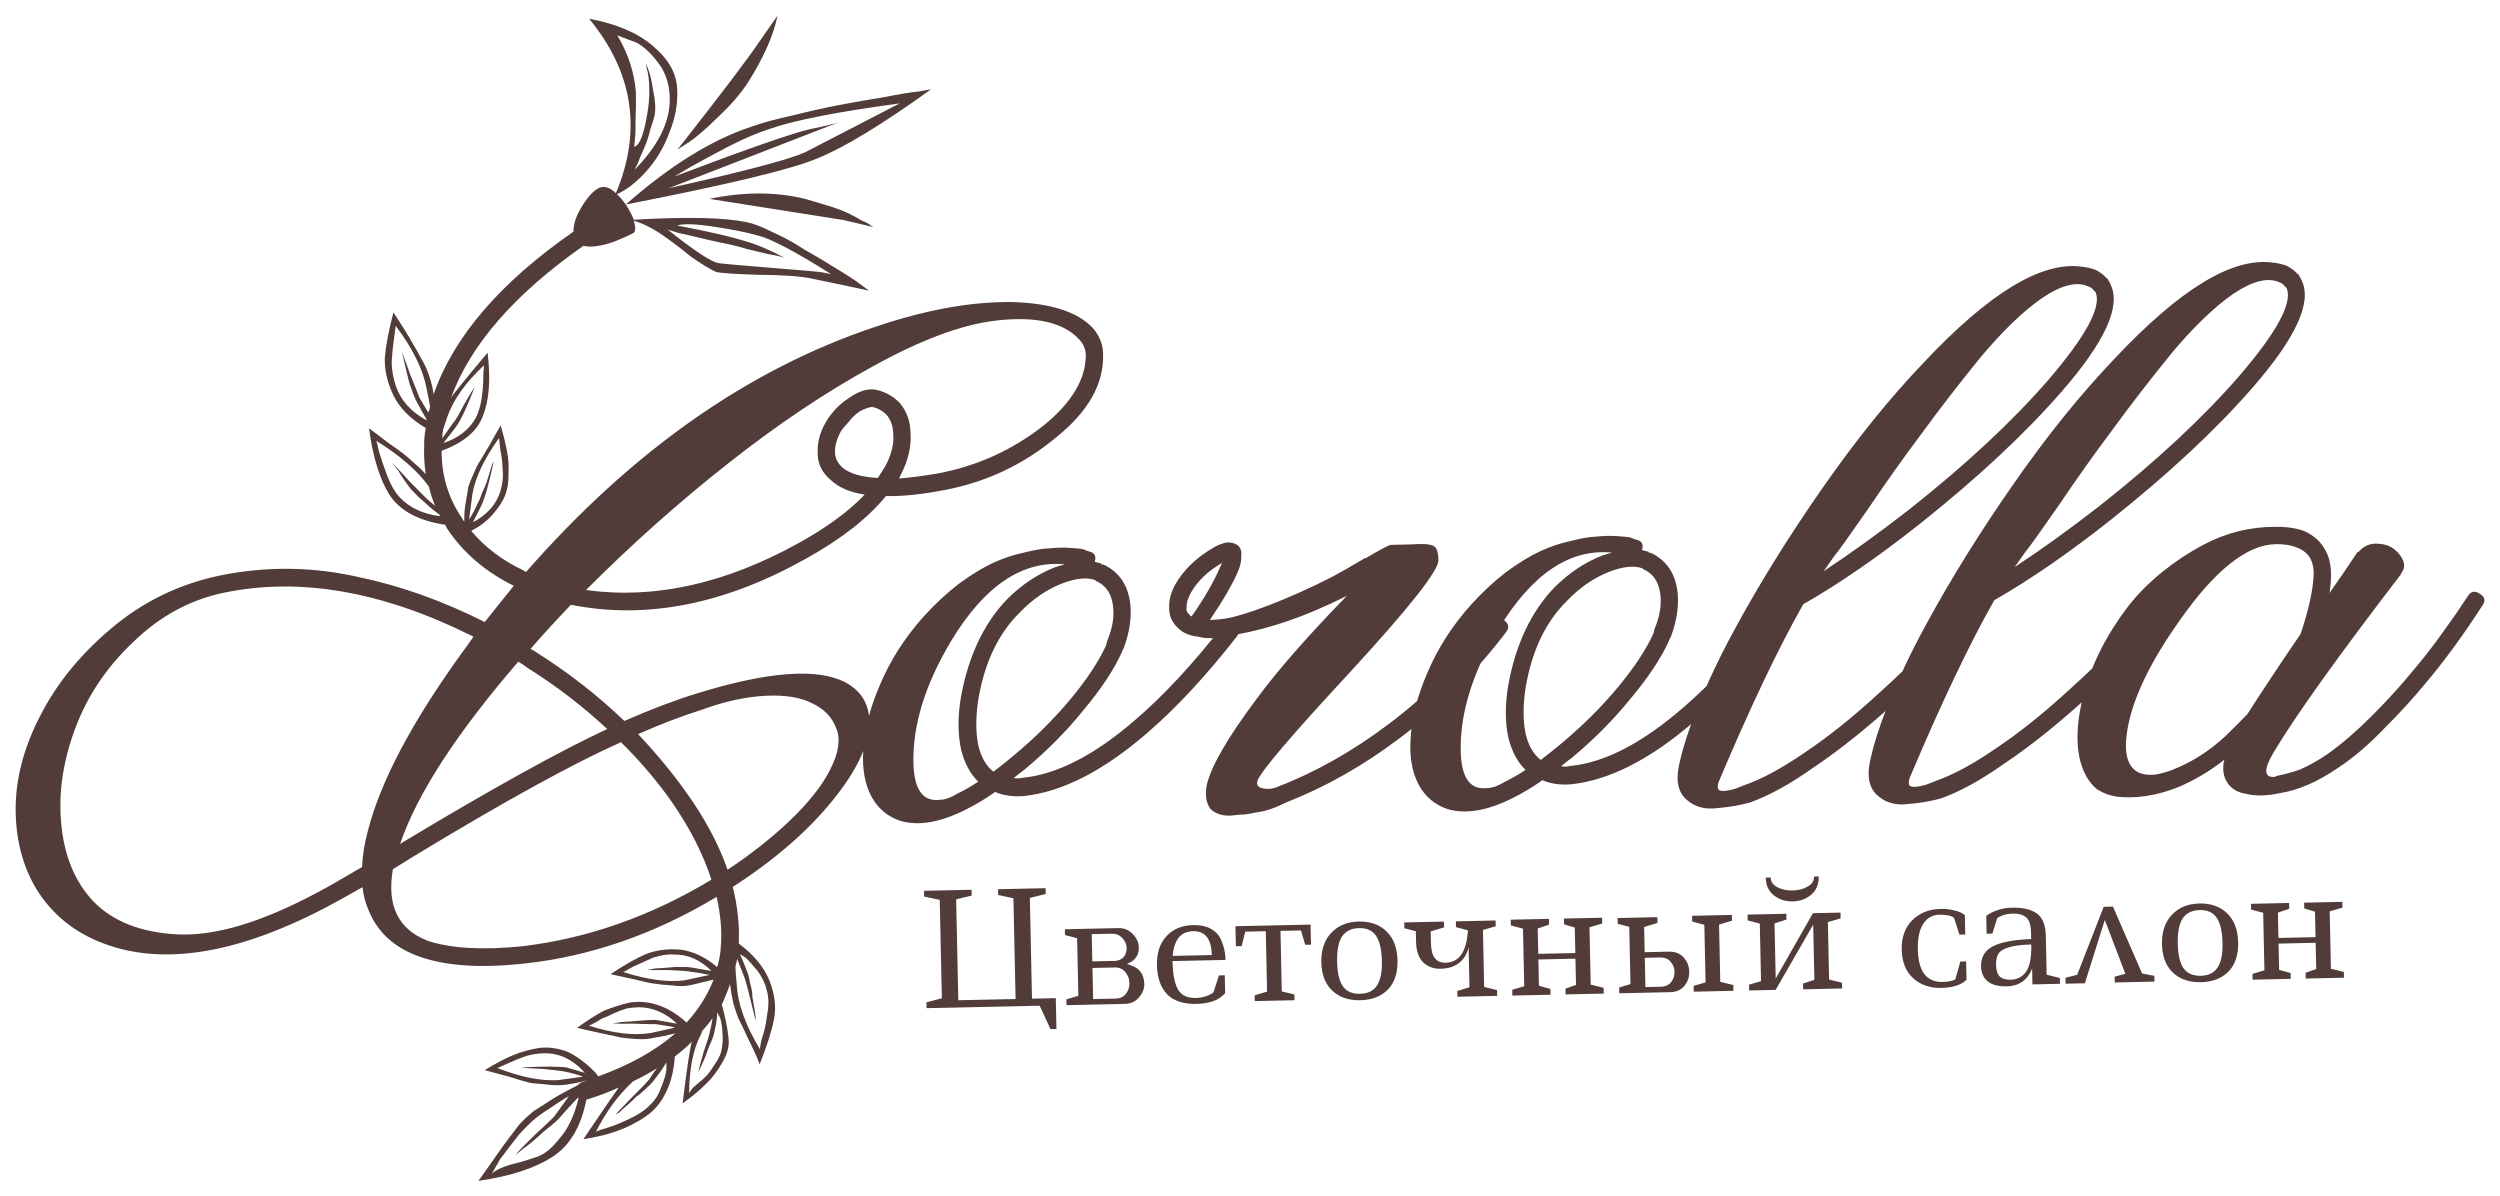 <?xml version="1.0" encoding="UTF-8"?> <svg xmlns="http://www.w3.org/2000/svg" viewBox="0 0 159.76 76.46" data-guides="{&quot;vertical&quot;:[],&quot;horizontal&quot;:[]}"><defs></defs><path fill="#513C39" stroke="none" fill-opacity="1" stroke-width="1" stroke-opacity="1" id="tSvg14fd4c88308" title="Path 2" d="M47.752 5.343C47.276 6.05 46.656 6.76 45.893 7.473C45.171 8.185 44.567 8.71 44.083 9.048C43.82 9.217 43.558 9.387 43.295 9.556C46.047 6.056 47.8 3.744 48.554 2.622C48.932 2.082 49.309 1.541 49.687 1C49.428 2.276 48.783 3.723 47.752 5.343ZM69.842 20.97C70.262 21.453 70.479 22.001 70.492 22.616C70.493 22.636 70.493 22.657 70.493 22.677C70.534 24.561 69.527 26.324 67.473 27.965C65.299 29.774 62.804 30.913 59.987 31.383C58.722 31.615 57.598 31.721 56.614 31.701C55.456 33.119 53.764 34.446 51.537 35.682C46.315 38.621 41.297 39.609 36.483 38.648C35.562 39.61 34.701 40.55 33.901 41.468C34.067 41.547 34.233 41.646 34.399 41.765C36.393 43.033 38.227 44.469 39.9 46.072C41.564 45.34 43.108 44.753 44.532 44.313C49.091 42.904 52.261 42.672 54.043 43.617C55.204 44.248 55.697 45.282 55.523 46.72C55.344 47.912 54.676 49.258 53.52 50.757C51.886 52.882 49.654 54.855 46.826 56.678C47.14 57.941 47.268 59.147 47.211 60.295C48.168 61.012 48.82 61.797 49.166 62.65C49.513 63.544 49.613 64.361 49.465 65.102C49.318 65.883 49.011 66.853 48.544 68.01C48.413 67.644 48.176 67.116 47.834 66.427C47.533 65.778 47.319 65.332 47.191 65.089C47.104 64.886 46.995 64.561 46.862 64.113C46.772 63.705 46.702 63.297 46.652 62.888C46.498 63.342 46.322 63.776 46.127 64.19C46.349 65.004 46.486 65.678 46.539 66.209C46.632 66.74 46.52 67.275 46.204 67.814C45.889 68.394 45.531 68.873 45.129 69.251C44.768 69.627 44.265 70.047 43.62 70.512C43.899 68.253 44.096 66.938 44.211 66.566C43.931 66.859 43.569 67.174 43.125 67.511C43.063 68.414 42.874 69.176 42.56 69.797C42.246 70.46 41.807 70.981 41.241 71.362C40.676 71.743 40.088 72.042 39.478 72.26C38.909 72.477 38.176 72.657 37.278 72.799C38.628 70.803 39.383 69.702 39.542 69.493C38.893 69.794 38.202 70.055 37.469 70.275C37.138 72.003 36.406 73.227 35.274 73.948C34.143 74.669 32.576 75.174 30.575 75.463C30.813 75.13 31.151 74.651 31.589 74.027C32.026 73.403 32.324 72.987 32.484 72.779C32.643 72.571 32.882 72.258 33.201 71.842C33.562 71.465 33.883 71.172 34.165 70.961C34.449 70.791 34.812 70.558 35.257 70.261C35.742 69.964 36.288 69.666 36.897 69.366C36.977 69.282 37.057 69.219 37.138 69.176C37.301 69.132 37.444 69.088 37.566 69.044C36.995 69.179 36.505 69.272 36.097 69.322C35.729 69.37 35.299 69.359 34.806 69.288C34.313 69.257 33.985 69.223 33.82 69.186C33.655 69.148 33.202 69.015 32.459 68.785C31.759 68.595 31.264 68.462 30.976 68.387C31.663 67.962 32.271 67.642 32.799 67.426C33.327 67.21 33.897 67.054 34.51 66.959C35.123 66.905 35.719 66.994 36.298 67.228C36.877 67.502 37.46 67.94 38.047 68.542C38.11 68.623 38.173 68.703 38.236 68.784C40.269 68.044 41.908 67.128 43.155 66.036C42.625 66.17 42.176 66.262 41.809 66.311C41.483 66.4 41.094 66.428 40.643 66.397C40.192 66.366 39.863 66.332 39.658 66.295C39.493 66.258 39.061 66.165 38.361 66.016C37.661 65.867 37.167 65.755 36.879 65.679C37.525 65.214 38.09 64.854 38.577 64.598C39.104 64.382 39.654 64.206 40.224 64.071C40.837 63.976 41.432 64.024 42.01 64.217C42.628 64.408 43.251 64.784 43.877 65.344C44.638 64.509 45.212 63.595 45.601 62.603C45.03 62.739 44.562 62.851 44.195 62.941C43.828 63.031 43.398 63.04 42.905 62.968C42.413 62.938 42.084 62.904 41.919 62.867C41.755 62.87 41.303 62.778 40.561 62.589C39.862 62.44 39.347 62.328 39.018 62.253C39.906 61.66 40.655 61.235 41.264 60.976C41.914 60.716 42.65 60.618 43.47 60.683C44.292 60.788 45.078 61.16 45.83 61.8C45.944 61.428 46.018 61.058 46.051 60.689C46.051 60.668 46.05 60.648 46.05 60.627C46.151 59.601 46.066 58.496 45.795 57.314C41.831 59.694 37.744 61.113 33.534 61.572C30.795 61.876 28.58 61.739 26.888 61.161C25.196 60.583 24.067 59.542 23.502 58.038C23.33 57.632 23.218 57.184 23.166 56.694C22.195 57.247 21.385 57.695 20.737 58.036C14.902 61.07 10.062 61.768 6.217 60.13C4.563 59.428 3.27 58.329 2.336 56.833C1.486 55.418 1.042 53.788 1.002 51.946C0.958 49.898 1.487 47.818 2.589 45.705C3.69 43.551 5.308 41.611 7.442 39.885C9.536 38.202 11.951 37.126 14.686 36.657C17.421 36.189 20.126 36.254 22.802 36.852C25.518 37.408 28.242 38.374 30.976 39.749C31.575 38.999 32.193 38.227 32.831 37.435C31.009 36.532 29.59 35.313 28.574 33.778C28.531 33.697 28.489 33.616 28.446 33.535C26.761 33.284 25.58 32.654 24.902 31.645C24.266 30.634 23.826 29.209 23.582 27.371C23.915 27.61 24.31 27.909 24.769 28.267C25.226 28.585 25.559 28.824 25.767 28.983C25.976 29.143 26.205 29.343 26.456 29.583C26.748 29.823 26.999 30.063 27.209 30.304C27.114 29.692 27.08 29.078 27.108 28.463C27.1 28.094 27.133 27.725 27.207 27.355C26.211 26.762 25.52 26.059 25.134 25.248C24.748 24.437 24.567 23.642 24.591 22.863C24.656 22.083 24.84 21.117 25.143 19.963C25.355 20.286 25.588 20.65 25.843 21.054C26.097 21.458 26.289 21.782 26.417 22.025C26.544 22.227 26.693 22.49 26.864 22.814C27.034 23.098 27.162 23.341 27.248 23.544C27.335 23.747 27.422 23.991 27.51 24.276C27.598 24.56 27.666 24.866 27.714 25.193C28.987 21.519 31.965 18.055 36.648 14.8C36.637 14.308 36.83 13.751 37.226 13.128C37.623 12.505 37.983 12.129 38.308 11.999C38.633 11.869 38.984 11.984 39.36 12.345C41.036 8.335 40.465 4.619 37.646 1.197C39.415 1.528 40.779 2.113 41.74 2.953C42.699 3.752 43.21 4.642 43.272 5.624C43.333 6.565 43.169 7.511 42.78 8.461C42.431 9.411 41.937 10.241 41.297 10.951C40.657 11.662 40.032 12.146 39.423 12.405C39.632 12.605 39.821 12.827 39.99 13.069C42.805 10.591 45.474 8.936 47.996 8.104C48.728 7.842 49.624 7.598 50.684 7.37C51.743 7.101 52.763 6.875 53.742 6.69C54.721 6.505 55.66 6.341 56.559 6.199C57.456 6.016 58.17 5.898 58.702 5.846C58.967 5.799 59.232 5.753 59.498 5.706C56.391 7.944 53.985 9.409 52.279 10.101C50.696 10.791 46.6 11.78 39.99 13.069C40.202 13.392 40.373 13.716 40.503 14.041C43.858 13.846 46.256 13.897 47.696 14.194C48.108 14.267 48.665 14.48 49.369 14.834C50.072 15.147 50.757 15.521 51.421 15.958C52.126 16.352 52.79 16.748 53.413 17.144C54.077 17.54 54.597 17.877 54.971 18.155C55.159 18.295 55.346 18.434 55.533 18.573C54.504 18.35 53.27 18.089 51.83 17.793C51.089 17.645 49.94 17.567 48.383 17.559C46.866 17.51 45.984 17.447 45.736 17.37C45.322 17.174 44.804 16.858 44.18 16.42C43.596 15.941 42.992 15.483 42.368 15.046C41.744 14.608 41.123 14.294 40.504 14.102C40.637 14.55 40.622 14.817 40.46 14.902C39.609 15.33 38.918 15.591 38.387 15.684C37.938 15.776 37.57 15.784 37.282 15.708C32.882 18.793 30.063 22.029 28.825 25.415C28.943 25.207 29.722 24.248 31.16 22.538C31.36 24.213 31.265 25.547 30.877 26.538C30.529 27.529 29.644 28.286 28.222 28.808C28.215 30.406 28.656 31.851 29.544 33.143C29.545 33.184 29.587 33.244 29.671 33.324C29.661 32.874 29.693 32.464 29.767 32.093C29.84 31.682 29.895 31.353 29.93 31.106C30.007 30.859 30.123 30.57 30.28 30.238C30.436 29.866 30.574 29.597 30.693 29.431C30.812 29.223 31.009 28.891 31.286 28.435C31.562 27.937 31.799 27.522 31.997 27.19C32.174 27.801 32.309 28.351 32.401 28.841C32.493 29.29 32.524 29.781 32.494 30.314C32.505 30.805 32.433 31.258 32.278 31.671C32.122 32.043 31.864 32.437 31.504 32.855C31.144 33.272 30.681 33.63 30.114 33.929C30.997 34.976 32.1 35.812 33.425 36.439C33.487 36.479 33.549 36.519 33.611 36.558C40.37 28.834 47.796 23.615 55.891 20.901C59.104 19.808 62.022 19.274 64.644 19.3C67.145 19.369 68.877 19.926 69.842 20.97ZM47.476 15.366C48.3 15.595 49.189 15.965 50.142 16.477C49.935 16.399 49.606 16.324 49.154 16.252C48.701 16.139 48.227 16.026 47.733 15.914C47.238 15.761 46.703 15.629 46.127 15.518C45.592 15.407 45.098 15.294 44.645 15.181C44.192 15.068 43.78 14.975 43.41 14.9C43.038 14.786 42.791 14.709 42.667 14.671C44.376 16.027 45.457 16.741 45.909 16.813C46.114 16.85 47.223 16.949 49.234 17.111C51.286 17.272 52.394 17.371 52.559 17.408C52.744 17.445 52.929 17.482 53.114 17.519C50.788 16.053 49.214 15.227 48.39 15.04C47.731 14.849 46.805 14.664 45.613 14.485C44.421 14.305 43.642 14.281 43.276 14.412C45.21 14.78 46.609 15.098 47.476 15.366ZM51.687 8.27C52.788 8.042 53.44 7.884 53.643 7.798C50.007 9.208 46.37 10.617 42.733 12.027C47.422 10.984 50.315 10.225 51.411 9.751C53.437 8.704 55.463 7.657 57.489 6.609C53.486 7.146 50.691 7.697 49.105 8.264C48.414 8.484 47.561 8.85 46.548 9.364C45.576 9.876 44.745 10.324 44.057 10.708C43.733 10.899 43.41 11.09 43.086 11.282C47.556 9.588 50.423 8.584 51.687 8.27ZM39.451 2.264C40.131 3.397 40.526 4.597 40.635 5.865C40.649 6.52 40.641 7.114 40.611 7.647C40.622 8.139 40.61 8.549 40.576 8.877C40.559 9.042 40.542 9.206 40.526 9.37C40.852 9.322 41.125 8.661 41.343 7.386C41.454 6.81 41.503 6.235 41.491 5.662C41.478 5.089 41.429 4.68 41.342 4.436C41.318 4.293 41.294 4.15 41.271 4.008C41.314 4.13 41.38 4.312 41.467 4.556C41.553 4.759 41.644 5.167 41.739 5.78C41.875 6.391 41.907 6.923 41.835 7.375C41.759 7.664 41.663 7.973 41.547 8.303C41.472 8.633 41.377 8.942 41.26 9.231C41.143 9.521 41.026 9.79 40.909 10.038C40.832 10.285 40.754 10.471 40.675 10.596C40.636 10.679 40.596 10.761 40.557 10.844C42.001 9.379 42.748 7.929 42.799 6.494C42.82 5.552 42.598 4.758 42.133 4.112C41.669 3.466 41.188 3.006 40.69 2.729C40.277 2.575 39.864 2.419 39.451 2.264ZM28.316 27.454C28.278 27.619 28.262 27.803 28.266 28.008C28.465 27.717 28.683 27.405 28.922 27.072C29.082 26.905 29.32 26.511 29.634 25.889C29.989 25.267 30.227 24.873 30.346 24.706C29.842 26.028 29.43 26.897 29.111 27.314C28.852 27.647 28.593 27.98 28.334 28.314C29.27 28.007 29.955 27.48 30.389 26.733C30.586 26.36 30.72 25.907 30.79 25.373C30.861 24.839 30.892 24.367 30.883 23.957C30.915 23.547 30.931 23.342 30.931 23.342C29.767 24.432 28.991 25.514 28.604 26.587C28.488 26.918 28.392 27.206 28.316 27.454ZM25.306 24.692C25.612 25.586 26.263 26.31 27.258 26.862C27.258 26.841 27.257 26.821 27.257 26.8C27.087 26.517 26.874 26.133 26.617 25.647C26.489 25.404 26.338 25.018 26.162 24.489C26.028 23.959 25.916 23.49 25.825 23.083C25.78 22.879 25.734 22.675 25.689 22.471C25.776 22.715 25.95 23.203 26.212 23.935C26.514 24.666 26.709 25.153 26.796 25.397C27.009 25.761 27.2 26.085 27.37 26.368C27.41 26.285 27.448 26.161 27.485 25.997C27.438 25.711 27.369 25.344 27.277 24.895C27.045 23.63 26.381 22.272 25.285 20.82C25.286 20.861 25.25 21.128 25.179 21.622C25.108 22.115 25.057 22.628 25.028 23.161C25.038 23.652 25.131 24.163 25.306 24.692ZM25.519 31.754C26.149 32.437 27.018 32.849 28.127 32.989C28.106 32.948 28.084 32.908 28.063 32.867C27.772 32.669 27.459 32.409 27.124 32.088C26.916 31.929 26.623 31.648 26.246 31.247C25.909 30.803 25.634 30.4 25.421 30.035C25.295 29.874 25.168 29.713 25.042 29.552C25.209 29.712 25.566 30.094 26.111 30.697C26.656 31.259 27.012 31.62 27.179 31.78C27.388 31.98 27.597 32.16 27.805 32.32C27.633 31.914 27.501 31.507 27.41 31.099C26.692 30.09 25.565 29.111 24.029 28.16C24.071 28.2 24.137 28.445 24.229 28.893C24.361 29.341 24.536 29.85 24.753 30.419C24.97 30.988 25.226 31.433 25.519 31.754ZM30.186 31.593C30.116 32.127 30.046 32.661 29.975 33.195C30.174 32.904 30.37 32.531 30.566 32.076C30.645 31.951 30.723 31.765 30.799 31.518C30.917 31.27 31.015 31.042 31.092 30.836C31.169 30.588 31.245 30.341 31.322 30.093C31.398 29.805 31.475 29.598 31.554 29.474C31.257 30.873 30.99 31.821 30.755 32.318C30.578 32.67 30.401 33.022 30.225 33.374C31.116 32.904 31.696 32.257 31.965 31.431C32.118 30.936 32.17 30.464 32.119 30.015C32.109 29.564 32.059 29.135 31.969 28.727C31.918 28.278 31.892 28.033 31.891 27.992C30.937 29.323 30.368 30.523 30.186 31.593ZM44.053 62.084C43.848 62.047 43.396 62.016 42.699 61.99C42.003 62.005 41.552 61.994 41.347 61.957C41.511 61.954 41.694 61.929 41.898 61.884C42.144 61.879 42.553 61.849 43.125 61.796C43.699 61.784 44.068 61.796 44.232 61.834C44.644 61.907 45.055 61.98 45.466 62.053C44.754 61.331 43.948 60.98 43.047 60.999C42.677 60.966 42.228 61.037 41.699 61.212C41.212 61.428 40.786 61.621 40.421 61.793C40.057 62.005 39.855 62.112 39.814 62.113C41.381 62.612 42.696 62.789 43.758 62.643C44.288 62.529 44.818 62.415 45.349 62.301C45.019 62.227 44.587 62.154 44.053 62.084ZM36.017 68.463C35.811 68.426 35.359 68.374 34.662 68.308C33.965 68.281 33.513 68.25 33.308 68.214C34.699 68.143 35.662 68.143 36.196 68.213C36.588 68.328 36.979 68.442 37.371 68.557C36.699 67.793 35.932 67.379 35.07 67.316C34.66 67.283 34.19 67.334 33.66 67.469C33.172 67.643 32.746 67.816 32.381 67.988C32.016 68.159 31.813 68.246 31.772 68.247C33.259 68.829 34.555 69.088 35.66 69.024C36.191 68.951 36.722 68.878 37.253 68.805C36.964 68.688 36.552 68.574 36.017 68.463ZM31.425 75.014C31.626 74.805 32.011 74.612 32.581 74.436C33.151 74.301 33.681 74.146 34.169 73.972C34.698 73.838 35.222 73.437 35.741 72.77C36.301 72.144 36.712 71.275 36.975 70.163C36.955 70.163 36.934 70.164 36.914 70.164C36.513 70.583 36.113 71.021 35.713 71.481C35.513 71.69 35.171 71.984 34.687 72.363C34.245 72.782 33.843 73.118 33.48 73.372C33.298 73.519 33.117 73.667 32.936 73.814C33.096 73.606 33.496 73.187 34.138 72.559C34.781 71.972 35.203 71.573 35.403 71.364C35.721 70.927 36.04 70.49 36.358 70.053C36.236 70.097 35.67 70.457 34.661 71.135C34.217 71.431 33.714 71.892 33.154 72.519C32.636 73.185 32.237 73.706 31.959 74.081C31.722 74.496 31.544 74.807 31.425 75.014ZM40.2 71.507C40.768 71.249 41.212 70.953 41.533 70.618C41.854 70.325 42.092 69.951 42.246 69.497C42.441 69.042 42.556 68.65 42.589 68.322C42.586 68.178 42.583 68.035 42.58 67.892C42.423 68.182 42.164 68.556 41.805 69.015C41.686 69.181 41.526 69.348 41.325 69.517C41.124 69.726 40.903 69.915 40.661 70.084C40.46 70.293 40.26 70.482 40.058 70.65C39.857 70.818 39.696 70.965 39.576 71.09C39.495 71.133 39.414 71.176 39.333 71.219C39.493 71.051 39.854 70.675 40.415 70.089C40.977 69.544 41.338 69.168 41.497 68.96C41.656 68.711 41.815 68.482 41.974 68.273C41.489 68.571 40.982 68.848 40.455 69.105C39.531 69.944 38.735 71.026 38.067 72.352C38.066 72.311 38.289 72.224 38.737 72.092C39.185 71.959 39.673 71.764 40.2 71.507ZM41.913 65.448C41.667 65.453 41.196 65.443 40.499 65.417C39.803 65.432 39.352 65.421 39.146 65.384C39.31 65.381 39.494 65.356 39.698 65.311C39.944 65.306 40.353 65.277 40.925 65.223C41.538 65.169 41.907 65.161 42.031 65.2C42.442 65.273 42.853 65.346 43.265 65.419C42.553 64.738 41.747 64.386 40.845 64.365C40.6 64.37 40.334 64.396 40.048 64.443C39.763 64.531 39.479 64.64 39.195 64.769C38.952 64.897 38.708 65.005 38.464 65.092C38.262 65.219 38.08 65.325 37.918 65.411C37.756 65.496 37.654 65.539 37.613 65.54C39.181 66.039 40.516 66.195 41.618 66.007C42.128 65.894 42.637 65.781 43.147 65.667C42.859 65.591 42.447 65.518 41.913 65.448ZM46.07 67.264C46.183 66.811 46.215 66.4 46.166 66.033C46.158 65.664 46.11 65.337 46.022 65.052C45.958 64.931 45.894 64.809 45.83 64.688C45.836 64.975 45.783 65.365 45.671 65.859C45.635 66.106 45.519 66.436 45.323 66.85C45.169 67.304 45.014 67.696 44.857 68.027C44.779 68.193 44.7 68.358 44.622 68.524C44.658 68.318 44.772 67.886 44.963 67.226C45.194 66.566 45.328 66.133 45.365 65.927C45.441 65.639 45.496 65.351 45.531 65.063C45.332 65.354 45.113 65.625 44.872 65.876C44.853 65.938 44.834 66 44.815 66.062C44.303 67.015 44.043 68.291 44.036 69.888C44.036 69.848 44.115 69.723 44.274 69.515C44.475 69.347 44.697 69.157 44.938 68.947C45.179 68.737 45.399 68.466 45.597 68.134C45.835 67.802 45.993 67.511 46.07 67.264ZM47.109 61.281C47.071 61.445 47.034 61.61 46.997 61.775C47.003 62.061 47.032 62.45 47.083 62.94C47.15 64.168 47.651 65.55 48.586 67.087C48.544 67.047 48.579 66.8 48.693 66.347C48.847 65.934 48.959 65.42 49.028 64.804C49.139 64.228 49.128 63.716 48.995 63.268C48.904 62.86 48.711 62.455 48.416 62.051C48.121 61.689 47.87 61.408 47.66 61.207C47.536 61.128 47.411 61.049 47.287 60.969C47.416 61.253 47.589 61.68 47.806 62.249C47.85 62.412 47.895 62.616 47.942 62.86C48.03 63.145 48.077 63.431 48.083 63.718C48.13 64.004 48.177 64.269 48.223 64.514C48.27 64.799 48.295 65.024 48.299 65.188C48.321 65.269 48.343 65.351 48.366 65.432C48.278 65.189 48.145 64.679 47.964 63.905C47.785 63.171 47.651 62.682 47.564 62.438C47.39 61.991 47.239 61.605 47.109 61.281ZM23.518 53.06C24.312 49.971 26.261 46.262 29.364 41.934C29.642 41.56 29.941 41.144 30.259 40.686C24.461 37.779 19.115 36.849 14.221 37.896C12.1 38.351 10.197 39.396 8.511 41.03C6.825 42.623 5.594 44.452 4.819 46.517C4.044 48.582 3.738 50.576 3.902 52.498C4.071 54.625 4.763 56.331 5.979 57.615C7.236 58.9 9.033 59.598 11.37 59.712C13.749 59.825 16.7 58.942 20.224 57.064C20.954 56.68 21.925 56.126 23.139 55.404C23.164 54.666 23.29 53.885 23.518 53.06ZM44.862 45.351C43.6 45.746 42.239 46.267 40.778 46.913C41.952 48.158 42.982 49.406 43.87 50.657C45.052 52.311 45.927 53.952 46.495 55.578C47.909 54.647 49.198 53.636 50.363 52.546C51.648 51.33 52.545 50.205 53.056 49.169C53.606 48.092 53.731 47.209 53.429 46.519C53.169 45.828 52.666 45.306 51.921 44.953C51.175 44.56 50.167 44.397 48.899 44.465C47.63 44.533 46.285 44.828 44.862 45.351ZM42.961 51.291C42.032 49.959 40.939 48.671 39.683 47.428C36.599 48.806 32.185 51.236 26.442 54.718C25.998 54.994 25.553 55.27 25.108 55.546C24.707 57.849 25.436 59.369 27.296 60.108C28.781 60.609 30.812 60.729 33.387 60.469C37.555 59.97 41.581 58.552 45.464 56.215C44.937 54.588 44.103 52.946 42.961 51.291ZM38.804 46.587C37.258 45.145 35.571 43.85 33.743 42.701C33.535 42.541 33.327 42.403 33.12 42.284C29.162 46.876 26.644 50.76 25.565 53.938C25.666 53.874 25.767 53.811 25.868 53.747C31.45 50.391 35.762 48.004 38.804 46.587ZM56.573 29.797C56.967 29.051 57.137 28.372 57.083 27.758C57.071 27.226 56.919 26.799 56.625 26.478C56.374 26.237 56.084 26.079 55.754 26.005C55.632 26.007 55.469 26.052 55.266 26.138C55.103 26.183 54.921 26.289 54.719 26.457C54.558 26.583 54.398 26.751 54.239 26.959C54.078 27.126 53.918 27.314 53.759 27.522C53.483 28.02 53.349 28.474 53.358 28.883C53.366 29.252 53.516 29.576 53.809 29.857C54.268 30.256 55.031 30.486 56.098 30.545C56.256 30.296 56.415 30.047 56.573 29.797ZM66.779 27.12C68.51 25.69 69.379 24.217 69.388 22.701C69.38 22.332 69.25 22.007 68.998 21.726C67.991 20.6 66.2 20.188 63.625 20.489C61.459 20.741 58.837 21.719 55.76 23.423C52.723 25.086 49.634 27.16 46.492 29.645C43.389 32.088 40.374 34.774 37.446 37.705C41.802 38.308 46.328 37.31 51.025 34.71C52.806 33.729 54.218 32.695 55.26 31.608C54.315 31.464 53.591 31.152 53.089 30.671C52.505 30.192 52.226 29.583 52.251 28.845C52.238 28.231 52.409 27.613 52.764 26.991C53.16 26.327 53.661 25.804 54.267 25.422C54.872 24.999 55.422 24.824 55.915 24.895C56.491 25.006 56.988 25.261 57.406 25.662C57.427 25.682 57.448 25.702 57.469 25.722C57.931 26.245 58.17 26.895 58.187 27.673C58.246 28.532 58.04 29.418 57.568 30.329C57.529 30.412 57.489 30.494 57.45 30.577C58.146 30.521 58.922 30.423 59.779 30.282C62.391 29.816 64.724 28.762 66.779 27.12ZM45.329 12.708C47.532 12.252 49.56 12.249 51.413 12.701C51.949 12.853 52.464 13.006 52.959 13.159C53.454 13.312 53.867 13.467 54.198 13.624C54.529 13.781 54.819 13.939 55.069 14.097C55.358 14.214 55.544 14.312 55.628 14.393C55.69 14.432 55.753 14.472 55.815 14.511C55.177 14.361 54.538 14.211 53.9 14.061C51.043 13.61 48.186 13.159 45.329 12.708ZM61.179 50.716C61.625 50.501 62.071 50.246 62.515 49.95C62.013 49.469 61.65 48.8 61.427 47.945C61.2 46.926 61.196 45.779 61.415 44.504C61.892 41.913 62.872 39.843 64.354 38.295C65.277 37.374 66.287 36.697 67.383 36.264C67.627 36.177 67.851 36.11 68.055 36.065C65.345 35.795 62.922 37.425 60.785 40.953C59.124 43.733 58.32 46.332 58.372 48.748C58.409 50.468 58.979 51.255 60.082 51.108C60.409 51.101 60.775 50.97 61.179 50.716ZM69.957 35.901C70.08 35.94 70.225 35.977 70.389 36.015C70.39 36.035 70.39 36.056 70.391 36.076C70.411 36.076 70.431 36.075 70.452 36.075C70.472 36.075 70.493 36.074 70.513 36.074C71.507 36.544 72.078 37.372 72.226 38.557C72.327 39.456 72.184 40.422 71.797 41.454C71.757 41.496 71.717 41.579 71.679 41.703C71.17 42.819 70.357 44.046 69.238 45.381C68.161 46.715 66.918 47.971 65.509 49.148C65.227 49.359 64.985 49.548 64.784 49.717C64.948 49.754 65.133 49.75 65.337 49.705C67.544 49.493 69.955 48.254 72.57 45.985C74.38 44.43 76.242 42.424 78.156 39.966C78.395 39.674 78.661 39.648 78.953 39.887C79.244 40.086 79.27 40.351 79.032 40.684C77.078 43.184 75.176 45.233 73.325 46.829C70.51 49.266 67.876 50.613 65.423 50.87C64.728 50.926 64.111 50.837 63.574 50.603C63.554 50.624 63.534 50.645 63.514 50.666C62.908 51.088 62.301 51.45 61.693 51.749C60.072 52.563 58.684 52.797 57.529 52.453C56.704 52.184 56.078 51.645 55.651 50.834C55.266 50.064 55.103 49.146 55.162 48.079C55.215 46.726 55.573 45.285 56.237 43.755C56.899 42.184 57.831 40.73 59.031 39.393C59.752 38.599 60.495 37.907 61.261 37.317C62.067 36.726 62.795 36.28 63.444 35.98C64.093 35.679 64.744 35.46 65.397 35.323C66.089 35.144 66.64 35.051 67.05 35.042C67.499 34.991 67.95 34.982 68.401 35.013C68.894 35.043 69.181 35.078 69.264 35.117C69.347 35.156 69.45 35.195 69.574 35.233C69.944 35.307 70.072 35.53 69.957 35.901ZM63.485 49.314C63.928 48.977 64.351 48.64 64.753 48.304C66.122 47.168 67.346 45.954 68.424 44.661C69.462 43.409 70.216 42.267 70.686 41.232C70.724 41.108 70.743 41.026 70.742 40.985C71.093 40.158 71.22 39.398 71.123 38.703C71.024 37.927 70.665 37.402 70.044 37.129C70.024 37.108 70.003 37.088 69.982 37.068C69.445 36.875 68.73 36.952 67.836 37.299C66.861 37.688 65.973 38.301 65.171 39.138C63.807 40.478 62.925 42.321 62.524 44.664C62.344 45.815 62.345 46.819 62.528 47.675C62.707 48.409 63.026 48.955 63.485 49.314ZM76.144 39.394C76.939 38.271 77.551 37.213 77.98 36.221C78.02 36.138 78.059 36.055 78.098 35.972C77.208 36.483 76.545 37.112 76.111 37.859C75.914 38.232 75.818 38.541 75.823 38.787C75.787 38.992 75.852 39.155 76.018 39.274C76.019 39.315 76.061 39.355 76.144 39.394ZM81.479 50.342C83.999 49.386 86.428 48.023 88.766 46.252C91.225 44.397 93.411 42.219 95.324 39.72C95.564 39.428 95.829 39.402 96.121 39.642C96.412 39.84 96.458 40.085 96.26 40.376C94.268 43 92.002 45.261 89.461 47.159C87.123 48.93 84.674 50.314 82.114 51.311C81.709 51.525 81.262 51.698 80.774 51.832C80.284 51.924 79.896 51.994 79.61 52.041C79.324 52.047 78.997 52.075 78.629 52.123C78.056 52.136 77.622 51.981 77.329 51.66C77.075 51.296 77.003 50.806 77.113 50.189C77.374 48.996 78.44 47.15 80.312 44.651C81.626 42.861 83.545 40.669 86.071 38.075C83.355 39.444 80.813 40.298 78.444 40.636C78.077 40.725 77.73 40.774 77.402 40.781C77.075 40.788 76.787 40.753 76.54 40.676C76.519 40.677 76.499 40.677 76.478 40.678C75.944 40.607 75.53 40.411 75.237 40.09C74.86 39.729 74.687 39.282 74.716 38.749C74.707 38.298 74.84 37.825 75.116 37.327C75.669 36.373 76.512 35.576 77.646 34.937C78.051 34.724 78.377 34.635 78.623 34.671C79.157 34.741 79.389 35.043 79.319 35.578C79.319 35.598 79.32 35.618 79.32 35.639C79.326 35.925 79.231 36.276 79.035 36.69C78.683 37.476 78.11 38.451 77.316 39.615C77.336 39.614 77.357 39.614 77.377 39.614C77.664 39.608 77.971 39.58 78.297 39.532C78.91 39.437 79.846 39.151 81.106 38.673C82.447 38.153 83.786 37.551 85.123 36.866C85.609 36.61 86.317 36.206 87.248 35.653C87.268 35.653 87.289 35.652 87.309 35.652C88.24 35.099 88.766 34.822 88.889 34.819C88.971 34.817 89.155 34.813 89.442 34.807C89.729 34.801 89.974 34.796 90.179 34.791C90.915 34.735 91.387 34.765 91.595 34.884C91.801 34.961 91.91 35.266 91.921 35.799C91.936 36.454 90.081 38.808 86.358 42.862C82.634 46.875 80.635 49.212 80.363 49.874C80.286 50.121 80.372 50.283 80.619 50.36C80.907 50.436 81.194 50.43 81.479 50.342ZM96.153 49.965C96.599 49.751 97.045 49.495 97.489 49.199C96.987 48.718 96.624 48.05 96.401 47.194C96.175 46.175 96.17 45.028 96.389 43.753C96.866 41.162 97.846 39.093 99.328 37.545C100.251 36.624 101.261 35.947 102.357 35.513C102.601 35.426 102.825 35.36 103.029 35.315C100.319 35.045 97.896 36.674 95.76 40.202C94.099 42.983 93.294 45.581 93.346 47.998C93.383 49.717 93.953 50.504 95.056 50.358C95.384 50.35 95.749 50.22 96.153 49.965ZM104.931 35.151C105.054 35.189 105.199 35.227 105.363 35.264C105.364 35.285 105.365 35.305 105.365 35.326C105.386 35.325 105.406 35.325 105.426 35.325C105.447 35.324 105.468 35.324 105.488 35.323C106.481 35.794 107.052 36.621 107.2 37.806C107.301 38.705 107.158 39.671 106.771 40.704C106.731 40.745 106.691 40.828 106.653 40.952C106.144 42.069 105.331 43.295 104.212 44.63C103.135 45.964 101.892 47.22 100.483 48.397C100.201 48.608 99.959 48.798 99.758 48.966C99.922 49.004 100.107 48.999 100.311 48.954C102.518 48.743 104.929 47.503 107.544 45.235C109.354 43.68 111.216 41.673 113.13 39.215C113.369 38.923 113.635 38.897 113.927 39.137C114.218 39.335 114.244 39.601 114.006 39.934C112.052 42.434 110.15 44.482 108.299 46.079C105.484 48.515 102.85 49.862 100.397 50.12C99.702 50.176 99.085 50.087 98.548 49.852C98.528 49.873 98.508 49.894 98.488 49.915C97.882 50.338 97.275 50.699 96.667 50.999C95.046 51.812 93.658 52.047 92.504 51.703C91.679 51.434 91.052 50.894 90.625 50.084C90.24 49.314 90.077 48.395 90.136 47.329C90.189 45.976 90.547 44.534 91.211 43.004C91.874 41.433 92.805 39.979 94.006 38.642C94.726 37.848 95.469 37.157 96.235 36.566C97.041 35.976 97.769 35.53 98.418 35.229C99.067 34.928 99.718 34.709 100.371 34.573C101.063 34.394 101.614 34.3 102.024 34.291C102.474 34.241 102.924 34.231 103.375 34.262C103.868 34.293 104.155 34.328 104.238 34.367C104.321 34.406 104.424 34.445 104.548 34.483C104.918 34.557 105.046 34.78 104.931 35.151ZM98.459 48.564C98.902 48.227 99.325 47.89 99.727 47.553C101.096 46.418 102.32 45.203 103.398 43.91C104.436 42.659 105.19 41.516 105.66 40.482C105.698 40.358 105.717 40.276 105.716 40.235C106.067 39.408 106.194 38.647 106.097 37.953C105.998 37.176 105.639 36.651 105.019 36.378C104.998 36.358 104.977 36.338 104.956 36.318C104.419 36.124 103.704 36.201 102.81 36.548C101.835 36.938 100.947 37.551 100.145 38.388C98.781 39.728 97.899 41.57 97.498 43.914C97.318 45.065 97.319 46.069 97.502 46.925C97.681 47.659 98 48.205 98.459 48.564ZM134.892 18.223C135.536 19.602 134.499 21.857 131.78 24.988C129.421 27.701 126.389 30.532 122.683 33.479C120.024 35.585 117.541 37.297 115.234 38.617C113.655 41.396 111.852 45.183 109.824 49.979C109.748 50.227 109.751 50.39 109.835 50.471C109.919 50.551 110.103 50.567 110.389 50.52C110.634 50.474 110.817 50.429 110.939 50.385C111.061 50.342 111.224 50.277 111.427 50.191C112.565 49.797 113.841 49.114 115.254 48.142C116.789 47.126 118.421 45.821 120.148 44.227C121.917 42.632 123.761 40.769 125.682 38.639C125.922 38.388 126.169 38.403 126.42 38.684C126.712 38.924 126.738 39.169 126.498 39.42C124.536 41.551 122.671 43.435 120.904 45.071C119.135 46.666 117.464 47.992 115.888 49.05C114.395 50.106 113.039 50.852 111.819 51.288C111.167 51.466 110.473 51.584 109.737 51.64C109.002 51.738 108.384 51.587 107.884 51.188C107.343 50.79 107.124 50.16 107.229 49.297C107.336 48.558 107.602 47.589 108.027 46.392C108.762 44.369 109.721 42.279 110.903 40.123C112.48 37.222 114.341 34.232 116.488 31.154C118.634 28.076 120.789 25.408 122.953 23.149C127.079 18.759 130.415 16.721 132.962 17.035C133.331 17.068 133.66 17.143 133.95 17.259C134.24 17.417 134.469 17.596 134.637 17.798C134.658 17.797 134.679 17.797 134.699 17.797C134.7 17.817 134.7 17.837 134.7 17.858C134.785 17.979 134.849 18.101 134.892 18.223ZM130.905 24.269C133.303 21.473 134.307 19.608 133.919 18.674C133.877 18.634 133.835 18.593 133.793 18.553C133.709 18.432 133.604 18.352 133.481 18.314C132.736 17.962 131.737 18.208 130.485 19.055C129.274 19.9 127.97 21.157 126.572 22.826C125.215 24.494 123.959 26.118 122.805 27.7C121.65 29.241 120.496 30.863 119.345 32.568C118.192 34.231 117.476 35.23 117.197 35.563C116.998 35.855 116.78 36.167 116.541 36.499C118.278 35.356 120.094 34.047 121.988 32.572C125.613 29.709 128.586 26.941 130.905 24.269ZM147.101 17.96C147.745 19.34 146.707 21.595 143.989 24.726C141.63 27.439 138.597 30.27 134.891 33.217C132.233 35.323 129.75 37.035 127.443 38.355C125.864 41.134 124.06 44.921 122.033 49.717C121.956 49.965 121.96 50.128 122.043 50.209C122.127 50.289 122.312 50.305 122.597 50.258C122.842 50.212 123.026 50.167 123.148 50.123C123.27 50.08 123.432 50.015 123.635 49.929C124.774 49.535 126.05 48.852 127.463 47.88C128.998 46.864 130.629 45.559 132.357 43.965C134.125 42.37 135.97 40.507 137.89 38.377C138.131 38.126 138.377 38.141 138.629 38.422C138.921 38.662 138.947 38.907 138.706 39.158C136.744 41.289 134.88 43.173 133.112 44.809C131.344 46.404 129.672 47.73 128.097 48.788C126.604 49.844 125.247 50.59 124.027 51.026C123.376 51.204 122.682 51.322 121.946 51.378C121.21 51.476 120.592 51.325 120.092 50.926C119.551 50.528 119.333 49.898 119.437 49.035C119.544 48.296 119.81 47.327 120.235 46.13C120.97 44.107 121.929 42.017 123.112 39.861C124.688 36.96 126.55 33.97 128.696 30.892C130.842 27.814 132.997 25.146 135.161 22.887C139.287 18.497 142.623 16.459 145.17 16.773C145.539 16.806 145.869 16.881 146.158 16.997C146.448 17.155 146.677 17.335 146.846 17.536C146.867 17.535 146.887 17.535 146.907 17.535C146.908 17.555 146.908 17.575 146.908 17.596C146.993 17.717 147.057 17.838 147.101 17.96ZM143.113 24.007C145.511 21.211 146.516 19.346 146.127 18.412C146.085 18.372 146.043 18.331 146.002 18.291C145.917 18.17 145.813 18.091 145.689 18.052C144.944 17.7 143.946 17.946 142.694 18.793C141.483 19.638 140.178 20.895 138.78 22.564C137.423 24.232 136.167 25.856 135.013 27.438C133.858 28.979 132.705 30.601 131.553 32.306C130.401 33.969 129.685 34.968 129.405 35.302C129.207 35.593 128.988 35.905 128.749 36.237C130.486 35.094 132.302 33.785 134.196 32.31C137.822 29.447 140.794 26.679 143.113 24.007ZM147.016 40.516C147.555 38.907 147.835 37.61 147.855 36.626C147.847 36.258 147.779 35.952 147.65 35.709C147.48 35.385 147.188 35.145 146.775 34.99C146.403 34.834 145.95 34.762 145.418 34.774C143.575 34.813 141.521 36.455 139.255 39.699C137.108 42.736 135.976 45.321 135.857 47.454C135.807 48.93 136.416 49.613 137.684 49.504C138.01 49.456 138.357 49.367 138.723 49.236C139.982 48.758 141.135 48.037 142.179 47.072C142.701 46.57 143.182 46.088 143.623 45.628C144.495 44.257 145.626 42.553 147.016 40.516ZM142.149 48.548C141.182 49.306 140.171 49.901 139.115 50.334C137.774 50.854 136.488 51.046 135.256 50.908C134.803 50.836 134.39 50.681 134.017 50.443C133.516 50.044 133.155 49.438 132.933 48.623C132.753 47.889 132.715 47.05 132.817 46.106C133.132 43.6 134.166 41.181 135.919 38.849C136.516 38.058 137.278 37.283 138.204 36.526C139.05 35.852 139.919 35.281 140.81 34.811C142.268 34.042 143.796 33.661 145.394 33.668C146.09 33.653 146.707 33.742 147.244 33.935C147.864 34.209 148.324 34.629 148.623 35.197C148.836 35.602 148.949 36.07 148.96 36.603C148.969 37.012 148.937 37.443 148.865 37.895C149.541 36.938 150.137 36.065 150.652 35.276C150.673 35.275 150.694 35.275 150.714 35.275C151.074 34.857 151.521 34.684 152.055 34.754C152.588 34.784 153.023 35.02 153.36 35.464C153.698 35.907 153.727 36.295 153.447 36.629C153.448 36.67 153.428 36.712 153.388 36.754C149.363 42.002 146.658 45.788 145.274 48.112C144.642 49.191 144.673 49.702 145.368 49.647C145.409 49.625 145.45 49.604 145.49 49.583C145.98 49.49 146.468 49.357 146.956 49.182C147.565 48.923 148.173 48.583 148.778 48.16C149.666 47.526 150.591 46.728 151.554 45.765C152.556 44.76 153.397 43.841 154.075 43.007C154.795 42.172 155.493 41.276 156.169 40.32C156.686 39.612 157.203 38.864 157.718 38.074C157.917 37.783 158.162 37.737 158.453 37.935C158.785 38.133 158.851 38.377 158.653 38.669C157.424 40.579 156.19 42.265 154.951 43.726C154.233 44.602 153.372 45.542 152.369 46.547C151.367 47.592 150.382 48.433 149.412 49.068C148.12 49.956 146.882 50.495 145.698 50.684C144.842 50.867 144.125 50.882 143.548 50.73C143.055 50.659 142.682 50.462 142.429 50.14C142.135 49.777 142.023 49.329 142.093 48.795C142.092 48.754 142.111 48.672 142.149 48.548Z"></path><path fill="#513C39" stroke="none" fill-opacity="1" stroke-width="1" stroke-opacity="1" id="tSvgc8f5796592" title="Path 3" d="M67.511 65.756C67.385 65.758 67.258 65.761 67.131 65.764C66.901 65.266 66.67 64.767 66.439 64.269C64.03 64.32 61.62 64.372 59.211 64.424C59.208 64.3 59.206 64.177 59.203 64.054C59.531 63.967 59.859 63.88 60.188 63.792C60.142 61.696 60.098 59.6 60.053 57.504C59.721 57.434 59.389 57.365 59.058 57.295C59.055 57.172 59.053 57.049 59.05 56.925C60.063 56.904 61.076 56.882 62.089 56.86C62.092 56.983 62.094 57.107 62.097 57.23C61.766 57.31 61.434 57.391 61.102 57.471C61.148 59.621 61.194 61.77 61.24 63.92C62.46 63.894 63.68 63.867 64.9 63.841C64.854 61.695 64.808 59.549 64.761 57.403C64.437 57.333 64.112 57.264 63.787 57.194C63.784 57.071 63.782 56.947 63.779 56.824C64.792 56.802 65.805 56.78 66.818 56.759C66.821 56.882 66.823 57.005 66.826 57.129C66.488 57.212 66.15 57.296 65.811 57.38C65.857 59.526 65.903 61.673 65.949 63.819C66.456 63.808 66.963 63.797 67.469 63.786C67.483 64.443 67.497 65.099 67.511 65.756ZM68.153 64.232C68.151 64.108 68.148 63.985 68.145 63.862C68.401 63.786 68.656 63.711 68.911 63.635C68.885 62.409 68.858 61.182 68.832 59.956C68.574 59.888 68.316 59.821 68.057 59.753C68.055 59.629 68.052 59.506 68.049 59.383C69.192 59.358 70.335 59.334 71.479 59.309C71.838 59.301 72.141 59.428 72.387 59.69C72.639 59.944 72.769 60.228 72.775 60.542C72.785 60.982 72.595 61.306 72.206 61.514C72.143 61.539 72.08 61.563 72.018 61.588C72.118 61.629 72.219 61.67 72.32 61.712C72.582 61.8 72.779 61.942 72.91 62.139C73.047 62.336 73.119 62.585 73.126 62.885C73.132 63.178 73.021 63.46 72.794 63.732C72.566 64.004 72.262 64.144 71.882 64.152C70.639 64.178 69.396 64.205 68.153 64.232ZM71.243 61.825C70.766 61.835 70.289 61.845 69.813 61.856C69.827 62.519 69.841 63.182 69.856 63.845C70.332 63.835 70.809 63.825 71.285 63.814C71.572 63.808 71.793 63.707 71.949 63.51C72.105 63.313 72.18 63.082 72.174 62.815C72.168 62.548 72.08 62.317 71.909 62.121C71.745 61.917 71.522 61.819 71.243 61.825ZM69.766 59.696C69.779 60.276 69.791 60.856 69.804 61.436C70.304 61.425 70.803 61.414 71.303 61.404C71.536 61.372 71.711 61.281 71.828 61.132C71.944 60.976 72 60.788 71.996 60.568C71.991 60.342 71.9 60.134 71.722 59.944C71.545 59.755 71.323 59.663 71.056 59.668C70.626 59.678 70.196 59.687 69.766 59.696ZM78.267 62.324C78.275 62.704 78.284 63.084 78.292 63.464C77.921 63.905 77.312 64.135 76.466 64.153C75.626 64.171 74.998 63.965 74.582 63.534C74.166 63.096 73.95 62.484 73.933 61.697C73.916 60.911 74.116 60.289 74.533 59.834C74.956 59.371 75.531 59.132 76.258 59.117C76.691 59.107 77.053 59.18 77.343 59.333C77.639 59.487 77.854 59.696 77.986 59.96C78.196 60.395 78.306 60.856 78.316 61.343C77.186 61.367 76.057 61.391 74.927 61.416C74.943 62.169 75.042 62.74 75.224 63.13C75.433 63.572 75.831 63.787 76.418 63.774C76.624 63.77 76.821 63.739 77.006 63.682C77.198 63.617 77.337 63.558 77.422 63.503C77.508 63.447 77.55 63.413 77.55 63.4C77.666 63.044 77.782 62.688 77.897 62.332C78.021 62.33 78.144 62.327 78.267 62.324ZM76.246 59.507C75.68 59.519 75.299 59.787 75.103 60.312C75.008 60.547 74.954 60.805 74.94 61.085C75.773 61.068 76.606 61.05 77.439 61.032C77.417 59.999 77.019 59.49 76.246 59.507ZM80.183 63.974C80.181 63.85 80.178 63.727 80.176 63.604C80.441 63.525 80.706 63.446 80.971 63.367C80.943 62.08 80.915 60.794 80.888 59.507C80.451 59.517 80.015 59.526 79.578 59.535C79.501 59.844 79.425 60.152 79.348 60.461C79.225 60.463 79.101 60.466 78.978 60.469C78.969 60.042 78.96 59.615 78.951 59.189C80.55 59.154 82.15 59.12 83.749 59.086C83.759 59.512 83.768 59.939 83.777 60.366C83.654 60.368 83.53 60.371 83.407 60.374C83.317 60.069 83.227 59.764 83.137 59.459C82.701 59.468 82.264 59.478 81.828 59.487C81.855 60.777 81.883 62.067 81.911 63.356C82.179 63.421 82.447 63.485 82.715 63.549C82.718 63.672 82.72 63.796 82.723 63.919C81.876 63.937 81.03 63.955 80.183 63.974ZM88.308 61.409C88.292 60.689 88.171 60.158 87.943 59.816C87.716 59.468 87.352 59.299 86.852 59.309C86.359 59.32 85.996 59.498 85.763 59.843C85.537 60.181 85.432 60.72 85.448 61.46C85.464 62.2 85.592 62.731 85.832 63.052C86.072 63.367 86.432 63.519 86.912 63.509C87.399 63.499 87.755 63.328 87.981 62.996C88.214 62.658 88.323 62.129 88.308 61.409ZM84.438 61.492C84.422 60.705 84.632 60.081 85.068 59.618C85.505 59.148 86.09 58.906 86.823 58.89C87.563 58.874 88.158 59.085 88.607 59.522C89.057 59.959 89.29 60.577 89.307 61.377C89.324 62.177 89.118 62.798 88.687 63.241C88.256 63.677 87.668 63.903 86.921 63.919C86.181 63.935 85.587 63.731 85.138 63.307C84.688 62.883 84.455 62.278 84.438 61.492ZM93.137 63.696C93.135 63.572 93.132 63.449 93.129 63.326C93.388 63.247 93.646 63.168 93.905 63.089C93.886 62.236 93.868 61.383 93.85 60.53C93.746 60.972 93.54 61.31 93.231 61.543C92.923 61.776 92.535 61.898 92.069 61.908C91.609 61.918 91.233 61.779 90.94 61.492C90.653 61.205 90.504 60.768 90.491 60.181C90.487 59.958 90.482 59.735 90.477 59.512C90.232 59.447 89.987 59.382 89.743 59.317C89.74 59.194 89.737 59.071 89.735 58.947C90.581 58.929 91.428 58.911 92.274 58.893C92.277 59.016 92.279 59.14 92.282 59.263C91.997 59.349 91.712 59.435 91.427 59.521C91.433 59.761 91.438 60.001 91.443 60.241C91.453 60.708 91.537 61.039 91.694 61.236C91.852 61.433 92.084 61.528 92.391 61.521C93.25 61.503 93.722 60.812 93.806 59.45C93.552 59.382 93.297 59.315 93.042 59.247C93.039 59.123 93.037 59 93.034 58.877C93.88 58.858 94.727 58.84 95.573 58.822C95.576 58.946 95.579 59.069 95.581 59.192C95.31 59.271 95.038 59.35 94.766 59.43C94.792 60.643 94.818 61.856 94.844 63.069C95.119 63.136 95.394 63.204 95.669 63.271C95.671 63.395 95.674 63.518 95.677 63.641C94.83 63.659 93.984 63.677 93.137 63.696ZM100.046 63.547C100.044 63.424 100.041 63.301 100.038 63.177C100.263 63.099 100.488 63.021 100.713 62.943C100.701 62.383 100.689 61.823 100.677 61.263C99.888 61.28 99.098 61.297 98.308 61.314C98.32 61.874 98.332 62.434 98.344 62.994C98.589 63.062 98.834 63.13 99.079 63.198C99.082 63.321 99.084 63.445 99.086 63.568C98.273 63.585 97.46 63.603 96.647 63.62C96.645 63.497 96.642 63.374 96.639 63.25C96.894 63.175 97.149 63.099 97.404 63.024C97.378 61.797 97.352 60.571 97.325 59.345C97.067 59.277 96.809 59.209 96.551 59.141C96.549 59.018 96.546 58.895 96.543 58.771C97.356 58.754 98.169 58.736 98.982 58.719C98.985 58.842 98.988 58.966 98.99 59.089C98.749 59.171 98.507 59.253 98.265 59.335C98.277 59.874 98.289 60.414 98.3 60.954C99.09 60.937 99.88 60.92 100.67 60.903C100.659 60.36 100.647 59.817 100.635 59.274C100.407 59.205 100.179 59.137 99.95 59.068C99.948 58.945 99.945 58.822 99.942 58.698C100.756 58.681 101.569 58.663 102.382 58.646C102.385 58.769 102.388 58.893 102.39 59.016C102.118 59.095 101.846 59.174 101.574 59.254C101.601 60.477 101.627 61.7 101.653 62.923C101.928 62.99 102.203 63.058 102.478 63.125C102.481 63.248 102.484 63.372 102.486 63.495C101.673 63.512 100.86 63.53 100.046 63.547ZM103.374 58.665C104.221 58.647 105.067 58.628 105.913 58.61C105.916 58.734 105.919 58.857 105.921 58.98C105.636 59.066 105.351 59.152 105.066 59.239C105.078 59.775 105.09 60.312 105.101 60.848C105.621 60.837 106.141 60.826 106.66 60.815C107.054 60.806 107.363 60.93 107.589 61.185C107.821 61.433 107.94 61.734 107.948 62.087C107.956 62.441 107.852 62.746 107.638 63.004C107.423 63.262 107.116 63.396 106.716 63.404C105.637 63.427 104.557 63.45 103.477 63.474C103.475 63.35 103.472 63.227 103.469 63.104C103.711 63.032 103.953 62.96 104.194 62.888C104.168 61.668 104.142 60.449 104.116 59.229C103.872 59.164 103.627 59.099 103.382 59.035C103.38 58.911 103.377 58.788 103.374 58.665ZM106.088 61.187C105.762 61.194 105.436 61.201 105.109 61.208C105.123 61.831 105.136 62.455 105.149 63.078C105.476 63.071 105.802 63.064 106.128 63.057C106.415 63.051 106.633 62.956 106.782 62.773C106.938 62.583 107.014 62.361 107.008 62.108C107.003 61.854 106.918 61.636 106.754 61.453C106.597 61.27 106.375 61.181 106.088 61.187ZM110.775 63.317C109.929 63.335 109.083 63.353 108.236 63.372C108.234 63.248 108.231 63.125 108.228 63.002C108.483 62.926 108.738 62.851 108.993 62.775C108.967 61.549 108.941 60.322 108.914 59.096C108.656 59.028 108.398 58.96 108.14 58.893C108.138 58.769 108.135 58.646 108.132 58.523C108.979 58.505 109.825 58.486 110.671 58.468C110.674 58.592 110.677 58.715 110.679 58.838C110.404 58.921 110.129 59.003 109.854 59.086C109.881 60.306 109.907 61.525 109.933 62.745C110.211 62.812 110.489 62.88 110.767 62.947C110.77 63.071 110.773 63.194 110.775 63.317ZM115.925 56.015C116.025 56.013 116.125 56.011 116.225 56.008C116.235 56.502 116.077 56.889 115.75 57.169C115.422 57.449 115.029 57.594 114.569 57.604C114.109 57.614 113.706 57.486 113.36 57.22C113.021 56.954 112.846 56.574 112.836 56.081C112.943 56.079 113.049 56.077 113.155 56.074C113.161 56.341 113.302 56.548 113.579 56.695C113.862 56.843 114.187 56.912 114.554 56.905C114.927 56.897 115.248 56.813 115.518 56.654C115.795 56.495 115.931 56.282 115.925 56.015ZM115.229 63.221C115.227 63.098 115.224 62.975 115.221 62.852C115.463 62.773 115.705 62.694 115.946 62.616C115.921 61.44 115.896 60.263 115.871 59.087C115.071 60.478 114.271 61.868 113.47 63.259C112.907 63.271 112.344 63.283 111.78 63.295C111.778 63.172 111.775 63.049 111.772 62.926C112.027 62.85 112.282 62.775 112.537 62.699C112.511 61.473 112.485 60.246 112.459 59.02C112.201 58.952 111.943 58.884 111.684 58.817C111.682 58.693 111.679 58.57 111.676 58.447C112.503 58.429 113.329 58.411 114.155 58.393C114.158 58.517 114.161 58.64 114.163 58.763C113.909 58.846 113.654 58.928 113.399 59.01C113.424 60.183 113.449 61.356 113.474 62.529C114.268 61.138 115.062 59.748 115.855 58.357C116.442 58.344 117.029 58.332 117.615 58.319C117.618 58.443 117.621 58.566 117.623 58.689C117.352 58.768 117.08 58.847 116.808 58.927C116.834 60.15 116.86 61.373 116.886 62.596C117.161 62.663 117.436 62.731 117.711 62.798C117.714 62.922 117.717 63.045 117.719 63.168C116.889 63.186 116.059 63.204 115.229 63.221ZM125.644 61.438C125.653 61.831 125.662 62.224 125.67 62.617C125.323 62.945 124.787 63.116 124.06 63.132C123.334 63.148 122.732 62.941 122.256 62.511C121.787 62.081 121.544 61.472 121.527 60.686C121.51 59.899 121.734 59.274 122.197 58.811C122.667 58.341 123.272 58.098 124.012 58.082C124.318 58.075 124.616 58.109 124.904 58.183C125.192 58.25 125.411 58.349 125.561 58.479C125.57 58.892 125.579 59.305 125.587 59.718C125.464 59.721 125.341 59.724 125.217 59.726C125.1 59.365 124.982 59.005 124.864 58.644C124.674 58.508 124.363 58.444 123.93 58.454C123.497 58.463 123.154 58.657 122.902 59.036C122.657 59.415 122.542 59.961 122.557 60.674C122.587 62.08 123.116 62.772 124.142 62.75C124.482 62.743 124.751 62.691 124.949 62.593C125.058 62.21 125.166 61.828 125.274 61.446C125.398 61.443 125.521 61.44 125.644 61.438ZM131.642 62.869C131.056 62.882 130.469 62.895 129.882 62.907C129.875 62.571 129.868 62.234 129.86 61.897C129.563 62.637 129.021 63.016 128.234 63.032C127.708 63.044 127.306 62.939 127.027 62.718C126.749 62.491 126.606 62.17 126.597 61.757C126.584 61.171 126.832 60.745 127.339 60.481C127.854 60.21 128.674 60.052 129.8 60.008C129.797 59.865 129.794 59.722 129.791 59.578C129.78 59.105 129.677 58.787 129.48 58.625C129.283 58.456 128.995 58.375 128.615 58.383C128.235 58.391 127.907 58.485 127.631 58.664C127.528 58.997 127.425 59.329 127.322 59.661C127.199 59.664 127.076 59.666 126.952 59.669C126.944 59.293 126.936 58.916 126.928 58.539C127.091 58.396 127.319 58.274 127.61 58.175C127.901 58.069 128.22 58.012 128.567 58.004C129.273 57.989 129.806 58.114 130.165 58.38C130.531 58.639 130.721 59.111 130.736 59.798C130.754 60.628 130.772 61.458 130.789 62.288C131.071 62.358 131.353 62.429 131.634 62.499C131.637 62.623 131.64 62.746 131.642 62.869ZM128.485 62.607C128.912 62.598 129.242 62.427 129.475 62.096C129.714 61.757 129.825 61.178 129.807 60.358C128.661 60.383 127.965 60.574 127.719 60.933C127.603 61.102 127.548 61.35 127.555 61.677C127.562 62.003 127.637 62.242 127.781 62.392C127.93 62.542 128.165 62.614 128.485 62.607ZM132.001 62.862C131.999 62.735 131.996 62.608 131.993 62.482C132.242 62.42 132.491 62.358 132.739 62.296C133.305 60.846 133.871 59.397 134.436 57.948C134.633 57.944 134.83 57.94 135.026 57.936C135.647 59.359 136.268 60.783 136.888 62.207C137.149 62.258 137.41 62.309 137.671 62.36C137.674 62.483 137.677 62.606 137.679 62.73C136.833 62.748 135.987 62.766 135.14 62.784C135.138 62.661 135.135 62.538 135.132 62.414C135.361 62.353 135.59 62.291 135.818 62.23C135.38 61.082 134.942 59.934 134.504 58.787C134.08 60.136 133.656 61.486 133.231 62.835C132.821 62.844 132.411 62.853 132.001 62.862ZM142.028 60.256C142.013 59.536 141.892 59.005 141.664 58.663C141.437 58.315 141.073 58.146 140.573 58.157C140.08 58.167 139.717 58.345 139.484 58.69C139.258 59.028 139.153 59.567 139.169 60.307C139.185 61.047 139.313 61.578 139.553 61.899C139.793 62.214 140.153 62.367 140.633 62.356C141.12 62.346 141.476 62.175 141.702 61.843C141.935 61.505 142.044 60.976 142.028 60.256ZM138.159 60.339C138.142 59.552 138.352 58.928 138.789 58.465C139.226 57.995 139.811 57.753 140.544 57.737C141.284 57.721 141.879 57.932 142.328 58.369C142.778 58.806 143.011 59.425 143.028 60.224C143.045 61.024 142.838 61.645 142.408 62.088C141.977 62.524 141.389 62.75 140.642 62.766C139.902 62.782 139.308 62.578 138.858 62.154C138.409 61.73 138.176 61.125 138.159 60.339ZM147.348 62.532C147.346 62.409 147.343 62.286 147.34 62.162C147.565 62.084 147.79 62.006 148.015 61.928C148.003 61.368 147.991 60.808 147.979 60.248C147.19 60.265 146.4 60.282 145.61 60.299C145.622 60.859 145.634 61.419 145.646 61.979C145.891 62.047 146.136 62.115 146.381 62.183C146.384 62.306 146.386 62.43 146.388 62.553C145.575 62.57 144.762 62.588 143.949 62.605C143.947 62.482 143.944 62.359 143.941 62.235C144.196 62.16 144.451 62.084 144.706 62.009C144.68 60.782 144.654 59.556 144.627 58.33C144.369 58.262 144.111 58.194 143.853 58.126C143.851 58.003 143.848 57.88 143.845 57.756C144.658 57.739 145.471 57.721 146.284 57.704C146.287 57.827 146.29 57.951 146.292 58.074C146.051 58.156 145.809 58.238 145.567 58.319C145.579 58.859 145.591 59.399 145.602 59.939C146.392 59.922 147.182 59.905 147.972 59.888C147.961 59.345 147.949 58.802 147.937 58.259C147.709 58.19 147.481 58.122 147.252 58.053C147.25 57.93 147.247 57.807 147.244 57.683C148.058 57.666 148.871 57.648 149.684 57.631C149.687 57.754 149.69 57.878 149.692 58.001C149.42 58.08 149.148 58.159 148.876 58.239C148.903 59.462 148.929 60.685 148.955 61.908C149.23 61.975 149.505 62.042 149.78 62.11C149.783 62.233 149.786 62.357 149.788 62.48C148.975 62.497 148.162 62.515 147.348 62.532Z"></path></svg> 